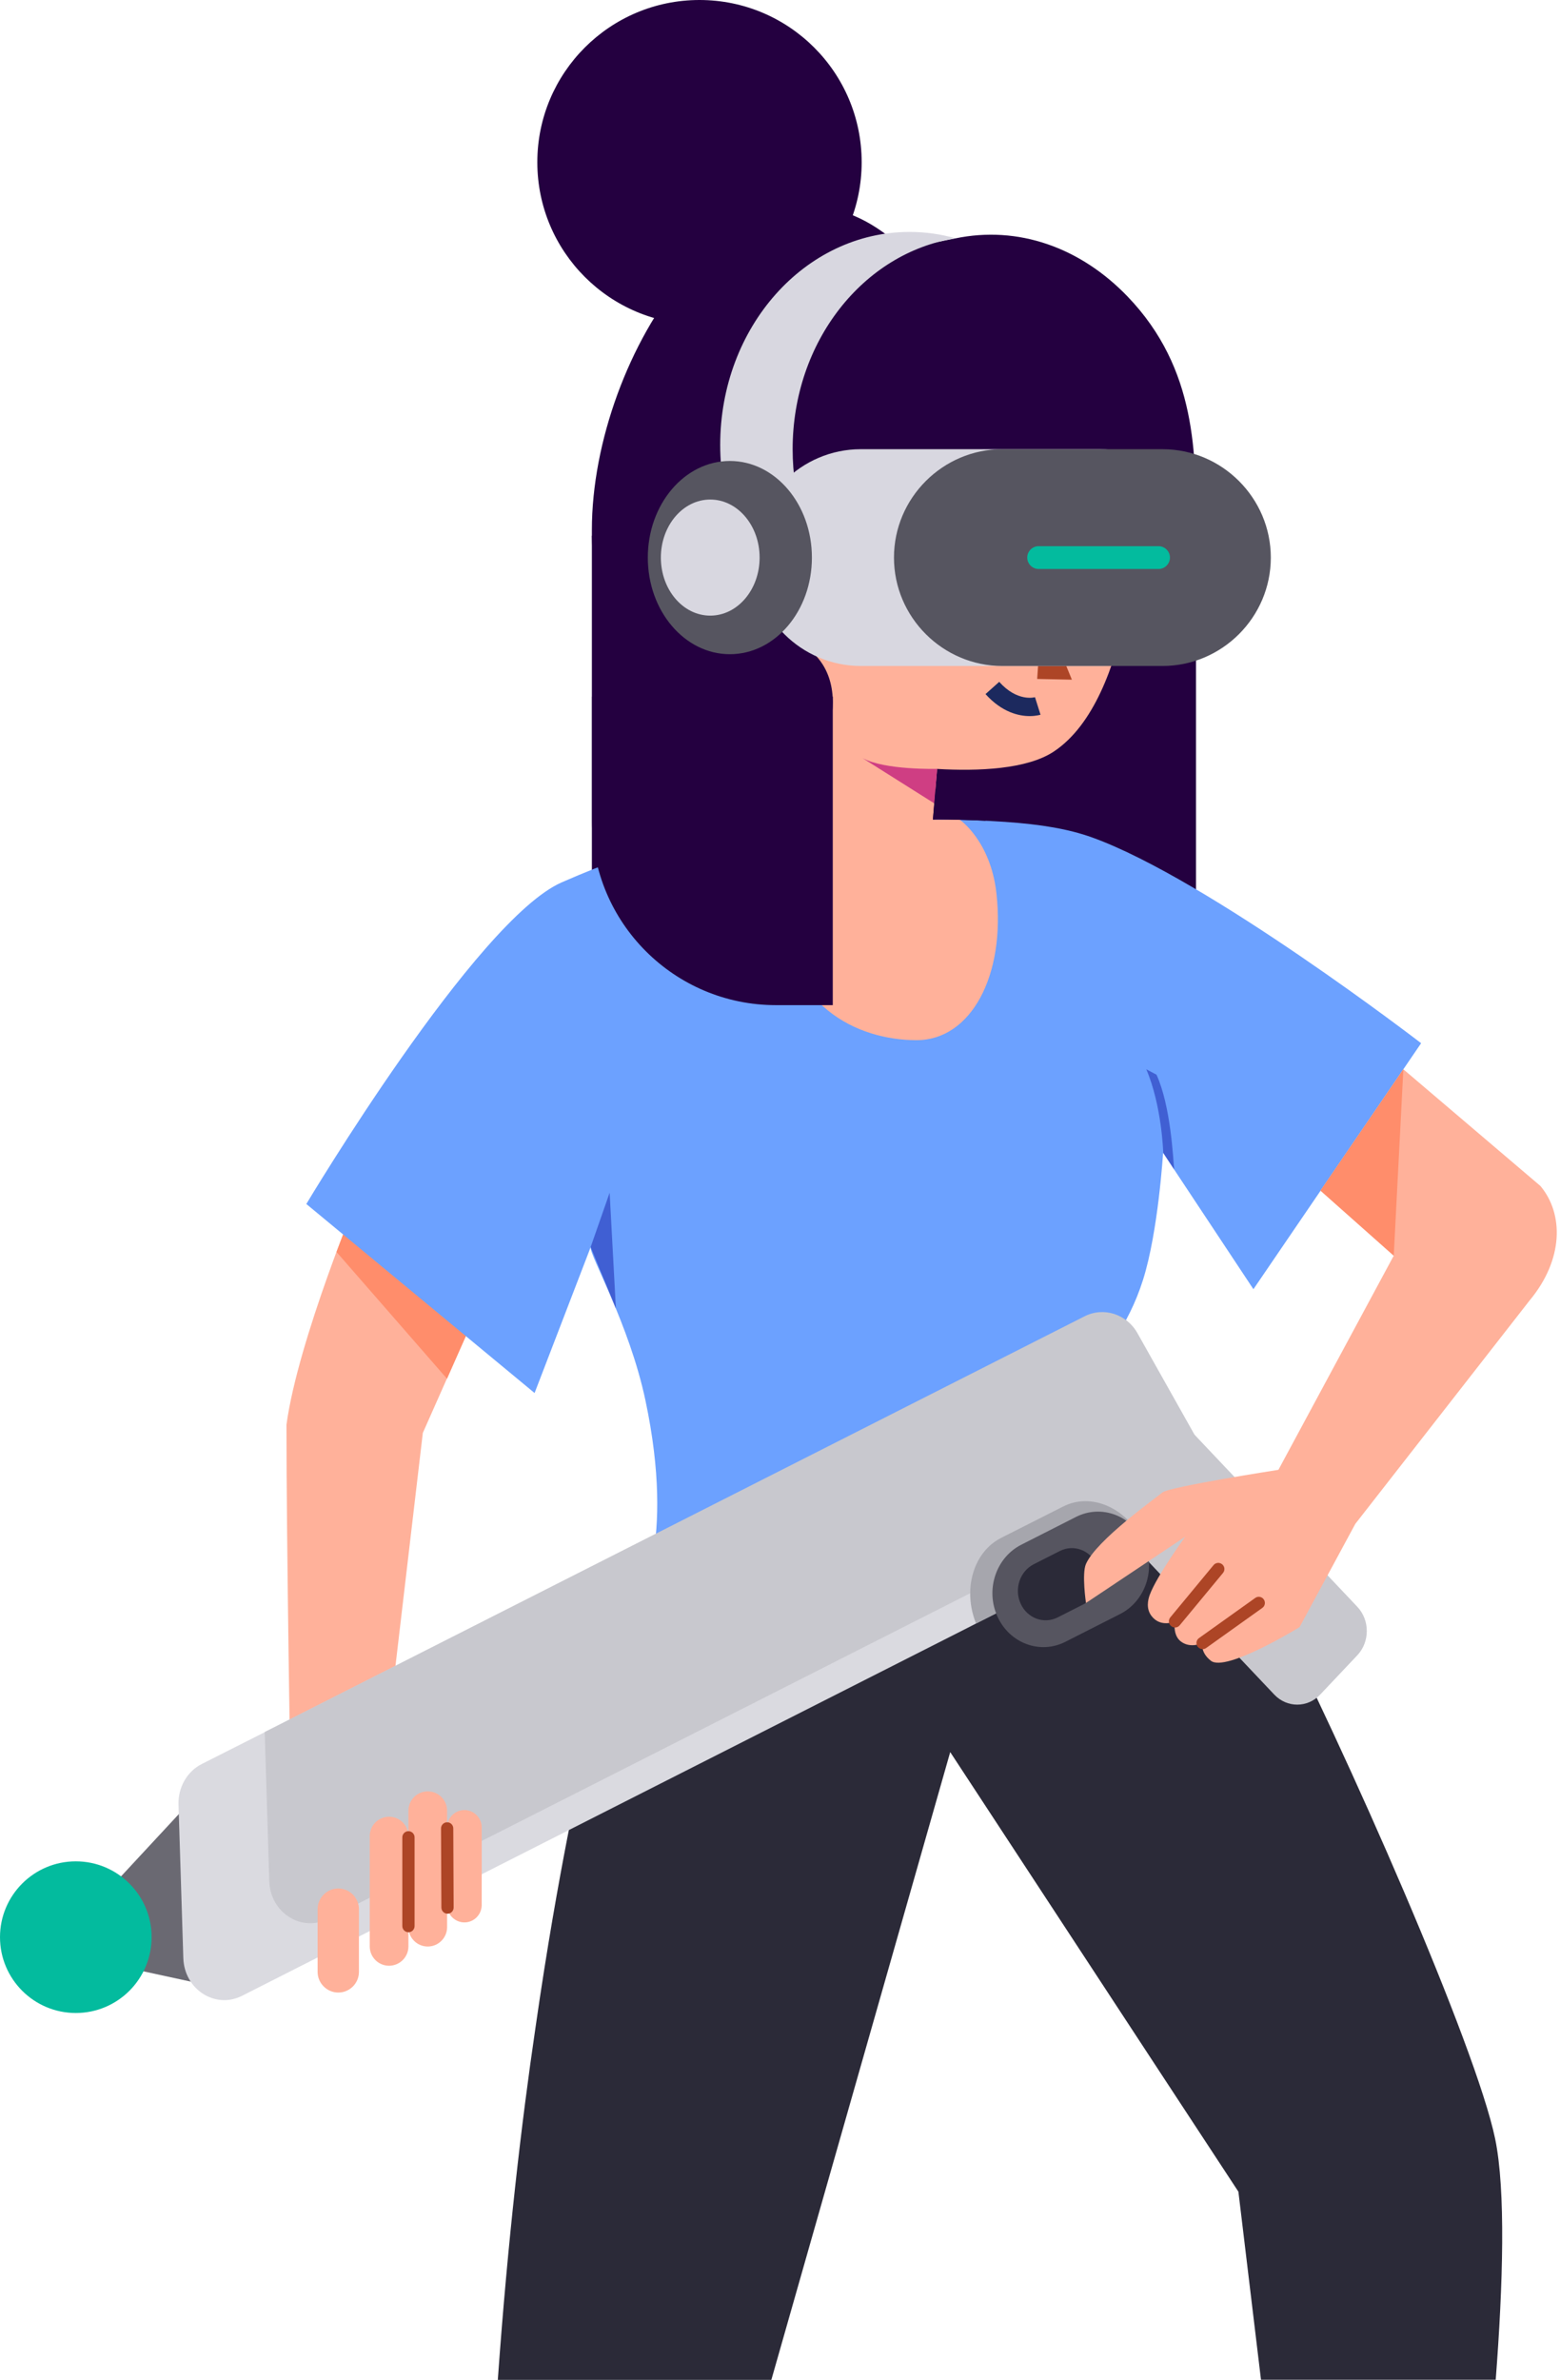 <svg width="364" height="555" viewBox="0 0 364 555" fill="none" xmlns="http://www.w3.org/2000/svg">
<path d="M116.156 554.998H179.981L189.427 521.845L221.717 408.597L271.078 483.871L288.961 511.111L294.231 554.97H349.001C350.711 532.746 351.356 510.775 348.861 498.752C344.376 477.257 314.805 409.634 294.679 370.371C286.326 354.089 279.599 342.683 276.964 341.45C267.939 337.218 135.497 412.156 135.497 412.156C135.693 413.585 130.424 434.66 124.93 472.97C121.706 494.829 118.483 522.321 116.156 554.998Z" fill="#2B2A38"/>
<path d="M83.915 278.145C83.915 278.145 69.535 312.447 66.844 332.232C66.816 358.407 67.853 419.921 67.853 419.921L90.081 407.198L98.658 334.166L119.681 286.776L83.915 278.145Z" fill="#FFB19A"/>
<path d="M42.19 422.555L28.062 437.772L32.772 459.575L49.421 463.19" fill="#6A6972"/>
<path d="M277.217 353.557L266.425 359.022L264.463 360.003L227.744 378.611L225.782 379.62L56.48 465.431C50.23 468.598 42.998 463.946 42.774 456.632L41.653 420.816C41.541 416.809 43.671 413.081 47.09 411.372L61.778 403.945L253.055 307.008C257.511 304.738 262.893 306.448 265.416 310.96L281.337 339.264C282.01 340.469 282.43 341.759 282.598 343.076C283.103 347.28 281.085 351.595 277.217 353.557Z" fill="#DADAE0"/>
<path d="M163.215 75.666C184.114 75.666 201.056 58.728 201.056 37.833C201.056 16.939 184.114 0 163.215 0C142.317 0 125.375 16.939 125.375 37.833C125.375 58.728 142.317 75.666 163.215 75.666Z" fill="#240040"/>
<path d="M138.102 123.617C138.102 124.065 138.102 124.486 138.102 124.934C138.774 165.486 170.056 198.134 208.569 198.134C239.766 198.134 266.199 176.751 275.505 147.073C276.317 144.467 276.99 141.805 277.551 139.086C278.476 134.518 278.98 129.782 279.064 124.934C279.064 124.486 279.064 124.065 279.064 123.617C279.064 106.017 279.317 86.036 263.115 69.165C252.071 57.675 237.552 52.546 222.892 55.601C209.606 58.376 210.699 57.563 206.551 54.536C172.915 29.622 138.102 82.449 138.102 123.617Z" fill="#240040"/>
<path d="M279.064 124.938H138.102V223.108H279.064V124.938Z" fill="#240040"/>
<path d="M78.516 291.964L104.303 321.53L109.713 309.311L81.319 284.621L78.516 291.964Z" fill="#FF8D6B"/>
<path d="M331.595 243.281L292.465 300.647L271.386 268.839C271.386 268.839 270.265 287.223 266.705 298.461C259.67 320.685 243.188 325.309 239.18 345.795C234.527 369.532 195.481 355.883 148.727 374.324C148.727 374.324 157.753 360.283 150.605 326.598C146.821 308.718 137.487 292.66 137.824 290.838L124.734 324.86L71.477 280.777C71.477 280.777 111.055 214.499 131.096 205.756C151.614 196.816 171.207 190.846 201.227 190.931C229.51 191.015 243.833 191.351 254.849 195.302C281.926 205.055 331.595 243.281 331.595 243.281Z" fill="#6CA1FF"/>
<path d="M232.503 208.329C234.633 227.498 226.561 242.575 213.863 242.575C200.241 242.575 182.89 234.84 181.741 209.982C181.208 198.492 186.506 192.719 186.506 192.719C186.506 192.719 197.746 192.019 204.781 191.542C213.471 190.982 223.954 191.178 223.954 191.178C223.954 191.178 231.13 196.054 232.503 208.329Z" fill="#FFB19A"/>
<path d="M191.998 155.022C195.838 161.16 194.241 169.231 192.054 173.967C191.326 175.592 186.476 189.184 185.776 189.801C183.057 192.183 216.384 206.784 216.384 206.784L218.655 179.32C228.325 179.88 239.677 179.404 245.9 175.256C264.484 162.925 265.633 120.132 265.353 118.002L249.796 100.571C249.796 100.571 226.335 89.697 222.747 94.293C216.188 102.728 200.856 140.45 189.784 136.134C189.784 136.134 191.185 124.391 181.403 124.391C174.115 124.391 172.125 130.249 172.125 133.612C172.125 145.018 186.869 146.755 191.998 155.022Z" fill="#FFB19A"/>
<path d="M243.157 141.523L250.108 158.506L242.008 158.338L243.157 141.523Z" fill="#AD4526"/>
<path d="M235.737 142.21C235.899 138.825 234.174 135.991 231.886 135.882C229.597 135.773 227.611 138.429 227.449 141.815C227.287 145.201 229.012 148.034 231.3 148.143C233.589 148.252 235.575 145.596 235.737 142.21Z" fill="#0D0B6D"/>
<path d="M257.19 141.679C257.352 138.293 255.627 135.46 253.339 135.351C251.05 135.241 249.064 137.898 248.902 141.283C248.74 144.669 250.465 147.503 252.753 147.612C255.042 147.721 257.028 145.065 257.19 141.679Z" fill="#0D0B6D"/>
<path d="M244.5 100.354C244.5 105.034 245.285 109.546 246.714 113.722C246.911 114.254 247.107 114.787 247.303 115.291C248.676 118.794 250.526 122.045 252.769 124.932C258.767 132.723 267.569 137.991 277.547 139.084C278.052 139.14 278.556 139.168 279.061 139.196V124.932C279.061 124.483 279.061 124.063 279.061 123.615C279.061 106.015 273.287 89.845 263.644 77.094C261.851 74.712 259.916 72.47 257.87 70.34C253.189 74.431 249.489 79.7 247.191 85.753C245.453 90.237 244.5 95.17 244.5 100.354Z" fill="#240040"/>
<path d="M189.789 99.431C189.789 109.604 199.011 118.208 211.596 120.842C212.605 121.066 213.615 121.234 214.652 121.346C216.333 121.571 218.043 121.683 219.781 121.683C236.347 121.683 249.773 111.734 249.773 99.431C249.773 98.254 249.661 97.077 249.409 95.956C247.166 85.307 234.749 77.18 219.781 77.18C203.356 77.18 190.041 86.96 189.789 99.095C189.789 99.207 189.789 99.319 189.789 99.431Z" fill="#240040"/>
<path d="M240.268 166.995C237.773 166.995 233.821 166.154 229.953 161.866L233.149 159.008C237.353 163.716 241.333 162.623 241.501 162.595L242.791 166.687C242.707 166.687 241.754 166.995 240.268 166.995Z" fill="#1C295E"/>
<path d="M181.055 234.404H194.313V162.465H138.141V191.47C138.113 215.179 157.341 234.404 181.055 234.404Z" fill="#240040"/>
<path d="M218.669 179.303C218.669 179.303 206.448 179.64 201.234 176.781L217.996 187.347L218.669 179.303Z" fill="#CF3E83"/>
<path d="M218.389 152.933C216.371 153.241 214.296 153.409 212.222 153.409C187.836 153.409 168.047 131.186 168.047 103.749C168.047 76.341 187.808 54.09 212.222 54.09C215.922 54.09 219.51 54.594 222.93 55.575C201.459 58.966 184.949 79.676 184.949 104.758C184.949 128.019 199.16 147.58 218.389 152.933Z" fill="#D8D7E0"/>
<path d="M256.641 155.31H200.861C186.958 155.31 175.578 143.932 175.578 130.032C175.578 116.132 186.958 104.754 200.861 104.754H256.641C270.544 104.754 281.924 116.132 281.924 130.032C281.924 143.932 270.544 155.31 256.641 155.31Z" fill="#D8D7E0"/>
<path d="M271.241 155.31H233.877C219.974 155.31 208.594 143.932 208.594 130.032C208.594 116.132 219.974 104.754 233.877 104.754H271.241C285.144 104.754 296.524 116.132 296.524 130.032C296.524 143.932 285.144 155.31 271.241 155.31Z" fill="#565560"/>
<path d="M170.301 152.564C180.874 152.564 189.445 142.476 189.445 130.032C189.445 117.588 180.874 107.5 170.301 107.5C159.728 107.5 151.156 117.588 151.156 130.032C151.156 142.476 159.728 152.564 170.301 152.564Z" fill="#565560"/>
<path d="M165.723 143.568C172.086 143.568 177.244 137.508 177.244 130.032C177.244 122.556 172.086 116.496 165.723 116.496C159.361 116.496 154.203 122.556 154.203 130.032C154.203 137.508 159.361 143.568 165.723 143.568Z" fill="#D8D7E0"/>
<path d="M270.324 132.692H242.35C240.893 132.692 239.688 131.487 239.688 130.03C239.688 128.572 240.893 127.367 242.35 127.367H270.324C271.782 127.367 272.987 128.572 272.987 130.03C272.987 131.487 271.782 132.692 270.324 132.692Z" fill="#03BB9E"/>
<path d="M282.558 343.077L245.838 361.685L76.537 447.496C70.287 450.663 63.055 446.011 62.831 438.697L61.766 403.918L253.042 306.981C257.499 304.711 262.881 306.42 265.403 310.932L281.324 339.237C281.969 340.47 282.39 341.759 282.558 343.077Z" fill="#C8C8CE"/>
<path d="M316.715 386.012L308.054 395.176C305.082 398.315 300.289 398.315 297.318 395.176L282.126 379.118L280.864 377.801L255.301 350.785C252.358 347.647 252.358 342.602 255.301 339.463L263.962 330.299C266.934 327.161 271.727 327.161 274.67 330.299L301.354 358.492L302.924 360.146L314.36 372.224L316.687 374.69C319.658 377.801 319.658 382.874 316.715 386.012Z" fill="#C8C8CE"/>
<path d="M17.687 469.441C27.455 469.441 35.374 461.524 35.374 451.758C35.374 441.991 27.455 434.074 17.687 434.074C7.919 434.074 0 441.991 0 451.758C0 461.524 7.919 469.441 17.687 469.441Z" fill="#03BB9E"/>
<path d="M78.93 464.672C76.268 464.672 74.109 462.486 74.109 459.851V445.222C74.109 442.56 76.296 440.402 78.93 440.402C81.593 440.402 83.752 442.588 83.752 445.222V459.851C83.752 462.514 81.593 464.672 78.93 464.672Z" fill="#FFB19A"/>
<path d="M90.786 458.422C88.292 458.422 86.273 456.405 86.273 453.91V428.184C86.273 425.69 88.292 423.672 90.786 423.672C93.281 423.672 95.299 425.69 95.299 428.184V453.91C95.299 456.405 93.253 458.422 90.786 458.422Z" fill="#FFB19A"/>
<path d="M99.81 453.938C97.315 453.938 95.297 451.92 95.297 449.426V422.27C95.297 419.776 97.315 417.758 99.81 417.758C102.304 417.758 104.323 419.776 104.323 422.27V449.426C104.323 451.892 102.304 453.938 99.81 453.938Z" fill="#FFB19A"/>
<path d="M108.364 448.316C106.15 448.316 104.328 446.495 104.328 444.281V426.149C104.328 423.935 106.15 422.113 108.364 422.113C110.579 422.113 112.401 423.935 112.401 426.149V444.281C112.373 446.523 110.579 448.316 108.364 448.316Z" fill="#FFB19A"/>
<path d="M266.43 359.017L264.468 359.998L227.748 378.607C226.823 376.309 226.375 373.954 226.375 371.656C226.375 366.08 228.982 360.979 233.579 358.653L248.042 351.339C254.517 348.032 262.59 351.479 266.43 359.017Z" fill="#A6A6AD"/>
<path d="M261.348 376.401L248.595 382.875C242.68 385.873 235.561 383.239 232.73 376.962C229.899 370.712 232.393 363.23 238.308 360.231L251.061 353.757C256.976 350.759 264.067 353.393 266.926 359.67C269.785 365.892 267.291 373.402 261.348 376.401Z" fill="#565560"/>
<path d="M252.884 374.097L246.802 377.179C243.55 378.833 239.682 377.376 238.141 373.957C236.599 370.538 237.972 366.446 241.196 364.793L247.278 361.71C250.53 360.056 254.398 361.514 255.94 364.933C257.481 368.352 256.108 372.471 252.884 374.097Z" fill="#2B2A38"/>
<path d="M356.88 303.311L316.237 355.38L303.231 379.454C303.231 379.454 286.049 390.047 282.545 387.3C280.022 385.339 280.555 383.153 280.555 383.153C280.555 383.153 277.78 384.554 275.481 382.76C273.575 381.247 274.136 378.136 274.136 378.136C274.136 378.136 270.856 379.622 268.726 376.903C267.353 375.166 267.857 373.064 268.278 371.915C269.875 367.571 276.547 358.379 276.547 358.379L253.394 373.821C253.394 373.821 252.385 366.983 253.394 364.713C255.86 359.164 269.623 349.383 271.249 348.038C272.875 346.721 298.298 342.769 298.298 342.769L325.207 292.829L308.108 277.668L327.449 249.363L359.431 276.575C364.869 283.049 364.897 293.698 356.88 303.311Z" fill="#FFB19A"/>
<path d="M325.208 292.834L308.109 277.645L327.45 249.34L325.208 292.834Z" fill="#FF8D6B"/>
<path d="M274.184 379.542C273.876 379.542 273.54 379.43 273.259 379.206C272.643 378.702 272.559 377.805 273.063 377.188L283.154 364.998C283.659 364.381 284.556 364.297 285.172 364.801C285.789 365.306 285.873 366.203 285.368 366.819L275.278 379.01C274.997 379.374 274.577 379.542 274.184 379.542Z" fill="#AD4526"/>
<path d="M280.61 384.587C280.162 384.587 279.713 384.363 279.433 383.998C278.985 383.354 279.125 382.457 279.769 382.008L292.887 372.648C293.532 372.172 294.429 372.34 294.878 372.985C295.326 373.629 295.186 374.526 294.541 374.974L281.423 384.335C281.171 384.503 280.891 384.587 280.61 384.587Z" fill="#AD4526"/>
<path d="M104.42 446.288C103.635 446.288 102.99 445.643 102.99 444.858L102.906 426.39C102.906 425.606 103.551 424.961 104.336 424.961C105.121 424.961 105.765 425.606 105.765 426.39L105.849 444.858C105.849 445.643 105.205 446.288 104.42 446.288Z" fill="#AD4526"/>
<path d="M95.305 450.608C94.52 450.608 93.875 449.963 93.875 449.178V428.468C93.875 427.684 94.52 427.039 95.305 427.039C96.089 427.039 96.734 427.684 96.734 428.468V449.178C96.734 449.963 96.089 450.608 95.305 450.608Z" fill="#AD4526"/>
<path d="M273.972 272.708L271.421 268.84C271.421 268.84 271.113 257.883 267.469 249.363L269.851 250.624C273.187 257.967 273.719 270.073 273.972 272.708Z" fill="#405FD3"/>
<path d="M217.68 191.159C217.68 191.159 219.193 191.047 224.127 191.187C229.004 191.328 229.985 191.412 229.985 191.412L226.621 182.668L218.24 184.349L217.68 191.159Z" fill="#240040"/>
<path d="M137.82 290.812L142.249 278.145L143.707 305.132L137.82 290.812Z" fill="#405FD3"/>
</svg>
